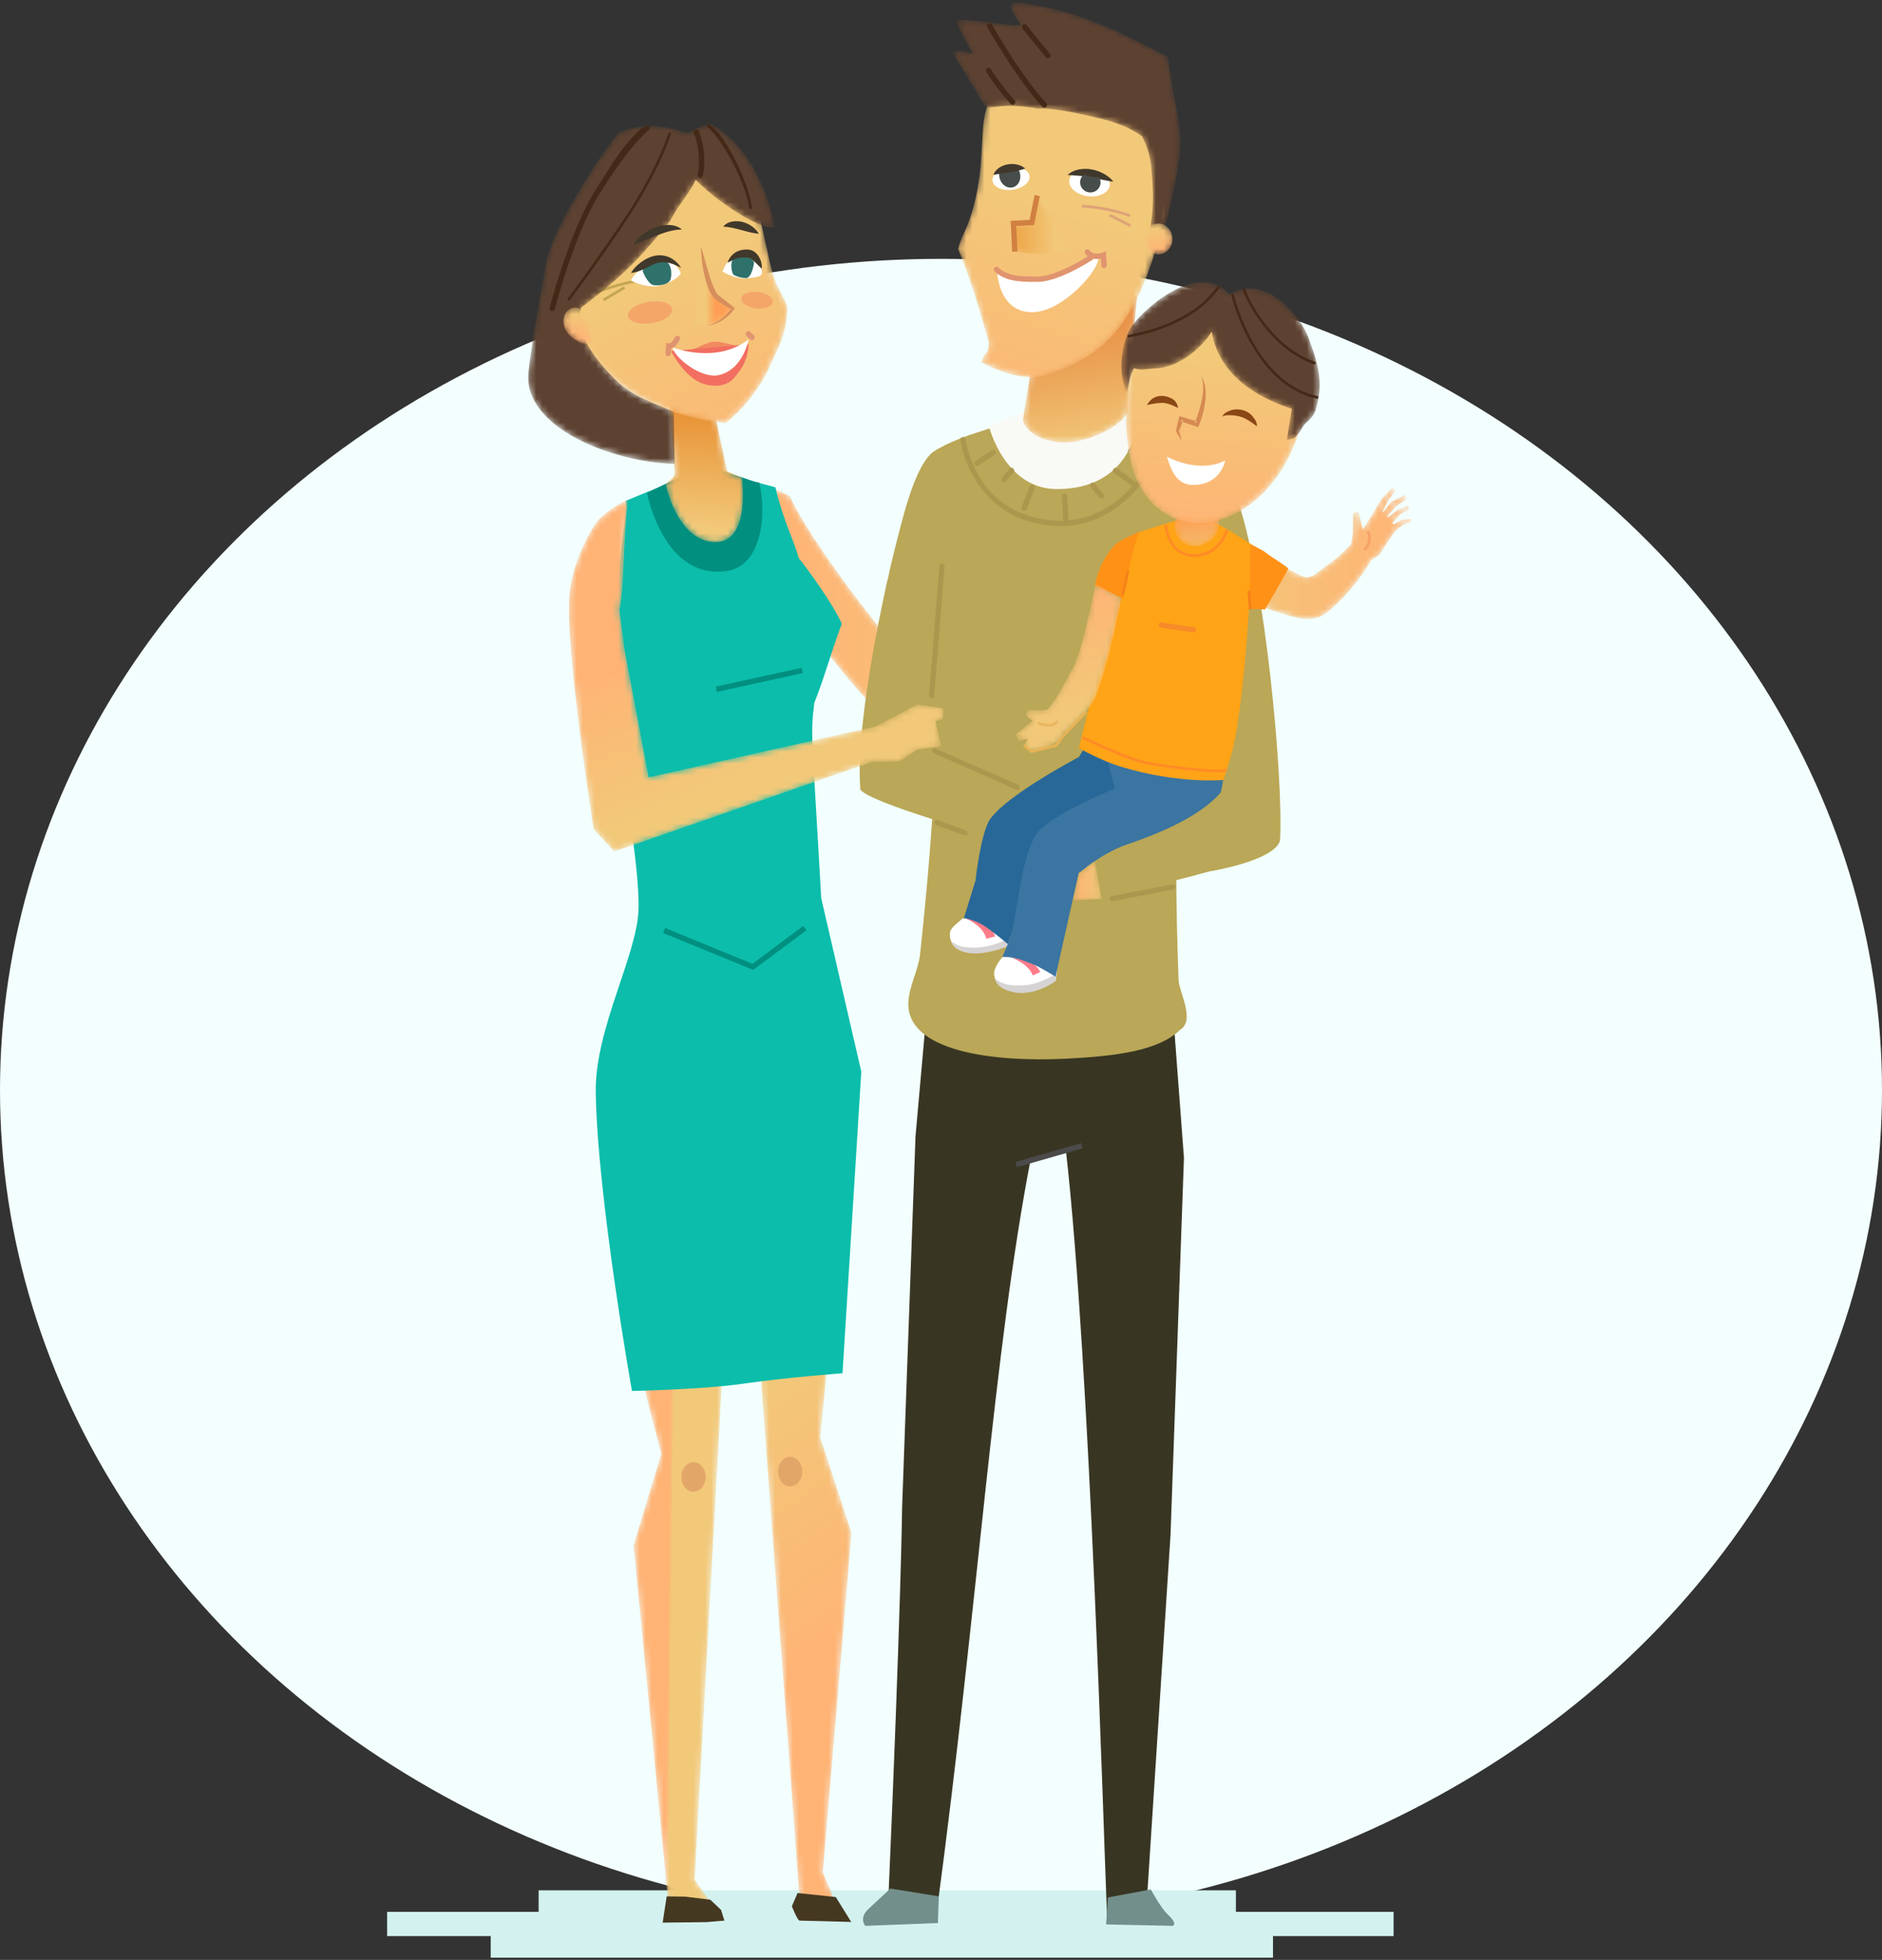 <svg xmlns="http://www.w3.org/2000/svg" xmlns:xlink="http://www.w3.org/1999/xlink" width="316" height="329" viewBox="0 0 316 329">
    <rect x="0" y="0" width="316" height="329" fill="#333333" stroke="none"/>
    <defs>
        <path id="a" d="M2.191 17.817s11.3 16.68 21.666 25.496c8.564 2.712 26.45 10.618 25.991 6.317-.386-3.613-8.916-1.425-19.057-11.822C19.694 26.43 6.779 9.122 3.347 1.592.943.387.381.242.381.242l1.81 17.575z"/>
        <linearGradient id="b" x1="0%" y1="50%" y2="50%">
            <stop offset="0%" stop-color="#FFB375"/>
            <stop offset="100%" stop-color="#F2C879"/>
        </linearGradient>
        <path id="d" d="M3.252 1.574L.19 20.864s.51 2.807 5.283 3.63c5.107.882 11.823-2.953 12.338-5.079C18.11 12.183 19.4.003 19.4.003L3.252 1.574z"/>
        <linearGradient id="e" x1="47.615%" x2="57.145%" y1="22.458%" y2="102.008%">
            <stop offset="0%" stop-color="#E89349"/>
            <stop offset="100%" stop-color="#F2C879"/>
        </linearGradient>
        <path id="g" d="M9.89.945C1.391 2.489 6.024 10.76 2.356 22.576c-.997 3.21-1.724 3.808-2.27 5.988 1.87 4.296 4.123 11.83 5.175 15.748-.15 2.26-.772 1.44-1.256 3.269 2.27 1.206 5.841 2.722 9.387 2.5 10.962-2.918 17.11-8.482 21.413-27.28C34.983 8.52 28.202.368 15.9.368c-1.877 0-3.882.19-6.01.576"/>
        <linearGradient id="h" x1="29.366%" x2="50.016%" y1="132.987%" y2="42.978%">
            <stop offset="0%" stop-color="#FFB375"/>
            <stop offset="100%" stop-color="#F2C879"/>
        </linearGradient>
        <path id="j" d="M.891 4.659C-.244 4.203-.156 8.133.855 9.437c1.673.565 9.533.289 9.533.289L4.178.02S4.271 6.014.89 4.66"/>
        <linearGradient id="k" x1="-11.874%" x2="69.065%" y1="54.524%" y2="49.741%">
            <stop offset="0%" stop-color="#ED9C3B"/>
            <stop offset="100%" stop-color="#F2C879"/>
        </linearGradient>
        <path id="m" d="M11.898 4.16c-.955.172-2.962-.104-5.011-.38-2.488-.336-5.037-.671-5.837-.205.902 2.41 1.928 3.91 2.655 5.354C2 8.823 3.017 8.121.296 8.716c2.558 4.201 5.552 9.22 5.613 9.228.716.103 1.299.013 2.088-.078 1.253-.143 3.03-.286 6.7.343 1.846-.115 5.255.467 7.655 1.014 3.178.725 6.504 1.319 9.822 3.622.902 1.808 1.391 3.266 1.59 5.65.392 4.722.303 6.233-.22 9.863l2.527-.357s2.421-9.603 2.526-13.258c.126-4.404-1.187-8.21-2.059-15.21C29.596 5.986 21.63 1.55 11.231.391a2.133 2.133 0 0 0-.243-.014c-1.77 0-.18 2.626.91 3.784"/>
        <path id="o" d="M2.413.269C1.097.351.102 1.577.19 3.006c.09 1.43 1.228 2.522 2.544 2.44 1.316-.082 2.31-1.307 2.222-2.738C4.87 1.33 3.81.265 2.552.265c-.046 0-.093.001-.14.004"/>
        <linearGradient id="p" x1="62.817%" x2="38.842%" y1="90.728%" y2="14.539%">
            <stop offset="0%" stop-color="#FFB375"/>
            <stop offset="100%" stop-color="#F2C879"/>
        </linearGradient>
        <path id="r" d="M.582 3.863c1.051.3 5.93 1.315 5.93 1.315l.288-1.74L.734.398S-.063 2.14.582 3.863"/>
        <path id="t" d="M.09 2.34l.35.92s1.475-.221 3.696-.551A22.63 22.63 0 0 1 3.685.147L.089 2.34z"/>
        <path id="v" d="M.405.816C-.25 2.844 8.132 34.312 8.132 34.312L3.47 49.635l5.953 61.392 8.283.387-3.988-5.617L19.502.333.405.816z"/>
        <linearGradient id="w" x1="48.431%" x2="51.396%" y1="49.827%" y2="50.003%">
            <stop offset="0%" stop-color="#FFB375"/>
            <stop offset="100%" stop-color="#F2C879"/>
        </linearGradient>
        <path id="y" d="M.338 3.14l8.254 110.99 6.611 1.96-2.704-6.328 4.811-56.993-5.256-16.046S15.646 2.196 14.904.195L.337 3.14z"/>
        <linearGradient id="z" x1="52.087%" x2="47.396%" y1="66.336%" y2="19.424%">
            <stop offset="0%" stop-color="#FFB375"/>
            <stop offset="100%" stop-color="#F2C879"/>
        </linearGradient>
        <path id="B" d="M7.718 43.309s9.444-1.014 16.605-11.635c2.593-3.845 2.12-5.003-2.995-14.987C17.56 9.33 15.606 2.398 15.606 2.398L.056.364 7.718 43.31z"/>
        <path id="D" d="M1.6 17.256c.07.898-.759 1.134-1.501 1.808.228 1.9 2.629 9.87 8.338 9.87 6.01 0 4.432-10.85 4.432-10.85L10.39 17.03 7.01 1.208.022.078s1.127 11.3 1.578 17.178"/>
        <linearGradient id="E" x1="50.504%" x2="48.286%" y1="21.877%" y2="91.325%">
            <stop offset="0%" stop-color="#E89033"/>
            <stop offset="100%" stop-color="#F2C879"/>
        </linearGradient>
        <path id="G" d="M.457 24.327C6.052 37.143 15.643 41.9 27.686 43.384c3.767-2.907 6.346-7.064 7.388-9.413 1.648-3.708 2.792-5.314 3.013-9.985-.698-2.274-1.848-3.135-2.653-6.393C32.651 6.341 33.27 1.117 23.9.241A36.132 36.132 0 0 0 20.54.08C5.271.08-.817 10.804.457 24.327"/>
        <linearGradient id="H" x1="86.556%" x2="48.497%" y1="131.729%" y2="43.828%">
            <stop offset="0%" stop-color="#FFB375"/>
            <stop offset="100%" stop-color="#F2C879"/>
        </linearGradient>
        <path id="J" d="M.308 9.904s5.211-.714 6.664-3.372C3.183 4.004 1.212.031 1.212.031L.309 9.904z"/>
        <linearGradient id="K" x1="55.796%" x2="31.746%" y1="49.94%" y2="49.997%">
            <stop offset="0%" stop-color="#FF9E54"/>
            <stop offset="100%" stop-color="#F2C879"/>
        </linearGradient>
        <path id="M" d="M26.1 1.697c-1.579-.528-5.635-1.997-10.818.15C10.424 7.96 4.083 18.87 3.232 23.292 2.411 27.558.615 37.815.176 42.075-.76 51.148 13.83 57.112 24.746 57.45c-.088-3.013-.15-8.74-.15-8.74-3.427-1.557-6.923-2.505-9.805-5.408-5.233-5.273-6.73-9.043-5.756-12.097 7.784-5.902 10.108-8.684 14.928-14.533 1.79-3.376 3.38-4.76 4.284-6.904 4.81 4.71 11.961 8.819 13.286 7.875-.72-4.049-3.539-13.467-10.867-17.32C27.153 1.382 27.4 2.13 26.1 1.696"/>
        <path id="O" d="M2.123.372C.741.373-.427 1.775.27 3.739c.503 1.414 2.403 2.717 3.785 2.715 1.382-.004.561-.33.56-1.832-.004-1.5-1.109-4.25-2.49-4.25h-.002"/>
        <linearGradient id="P" x1="45.079%" x2="60.186%" y1="86.396%" y2="15.938%">
            <stop offset="0%" stop-color="#FFB375"/>
            <stop offset="100%" stop-color="#F2C879"/>
        </linearGradient>
        <path id="R" d="M.618 1.795c-.16-.19.777 2.228 1.813 2.425 1.308.145 2.392-.213 2.73-.742.334-.272.54-2.736-.692-3.245C3.057.342 1.06.255.62 1.795"/>
        <path id="S" d="M1.026.154C-.088.897.388 3.021.729 3.31c.524.231 1.133.517 2.205.527.958-.348 1.316-2.968 1.183-2.724C3.684.278 2.627.15 1.449.15c-.14 0-.28.002-.423.004"/>
        <path id="T" d="M28.135 2.024l-.781 1.252-.378.706-2.012 3.237-.768-3.093-.893.42-.039 3.258-.153 1.104-.144.797s-2.203 2.33-3.755 3.331c-1.517.978-2.97 2.77-4.406 2.028-2.972-1.536-7.104-3.41-7.104-3.41l-3.289.086-1.438-1.354S-.97 12.299.45 15.292c.67 1.414-.138 1.664 2.582 3.016 2.338 1.162 9.028 3.286 10.661 3.669 3.424.801 4.787-.484 5.482-1.045 4.442-3.586 7.187-8.58 7.187-8.58l1.387-.881s2.521-4.097 2.942-4.229l-.02-.027 1.029-.78 1.42-.483-.063-.508-1.52.118-1.476.789-.121-.238 1.262-1.449 1.52-.747-.183-.7-1.828.769-1.495 1.154-.021-.021-.137-.135 1.47-1.66 1.868-1.296-.35-.659-2.341 1.24L28.364 4.3l-.094-.092.887-1.786L30.433.706l-.477-.552-1.821 1.87z"/>
        <linearGradient id="U" x1="99.706%" x2=".173%" y1="50.372%" y2="49.176%">
            <stop offset="0%" stop-color="#FFB375"/>
            <stop offset="100%" stop-color="#F2C879"/>
        </linearGradient>
        <path id="W" d="M.065 3.322A3.727 3.727 0 0 0 3.138 7.6a3.719 3.719 0 0 0 4.265-3.084A3.728 3.728 0 0 0 4.33.24 3.721 3.721 0 0 0 .065 3.322"/>
        <path id="Y" d="M.245 3.473A3.726 3.726 0 0 0 3.319 7.75a3.718 3.718 0 0 0 4.265-3.083A3.728 3.728 0 0 0 4.51.39 3.722 3.722 0 0 0 .245 3.473"/>
        <path id="aa" d="M1.35 6.763C.995 8.098.473 9.663.21 10.819c-.275 1.24.387 3.052 1.907 3.696 2.558 1.084 4.99-1.13 5.298-2.283.229-1.782.201-1.784 1.77-11.453L2.889.276S2.097 3.95 1.35 6.763"/>
        <linearGradient id="ab" x1="50.304%" x2="55.814%" y1="44.492%" y2="113.007%">
            <stop offset="0%" stop-color="#FF9349"/>
            <stop offset="100%" stop-color="#F2C879"/>
        </linearGradient>
        <path id="ad" d="M1.78 8.946C-.103 14.208.054 22.037 1.077 27.098c1.053 5.222 4.465 9.437 9.177 10.421 5.491 1.147 12.772-2.062 17.208-10.413 4.436-8.352 3.955-17.669-4.372-22.116C18.74 2.666 15.84.018 12.64.018c-2.927 0-6.102 2.217-10.86 8.928"/>
        <linearGradient id="ae" x1="46.551%" x2="51.104%" y1="105.043%" y2="27.516%">
            <stop offset="0%" stop-color="#FFB375"/>
            <stop offset="100%" stop-color="#F2C879"/>
        </linearGradient>
        <path id="ag" d="M1.593 8.344c-2.576 6.124-.283 10.398-.283 10.398s.59-3.609 1.255-4.19c.976.433 1.635.139 3.577.04 4.44-.228 8.222-4.157 9.39-6.175 1.217 7.335 7.68 11.089 13.461 12.96l-.855 5.216 1.26-.278s.775-.665 1.516-2.036c.32-.595 1.898-1.452 2.166-3.042 1.577-5.074-.5-9.381-1.155-11.444-1.236-3.728-7.078-11.3-13.433-7.678C17.218.678 15.685.105 14.068.105c-5.288 0-11.48 6.131-12.475 8.24"/>
        <path id="ai" d="M.124 2.288L3.41 3.523s.141-.875.24-.97L.31.012.123 2.288zm3.526.265l.05.037c-.01-.031-.021-.046-.033-.046-.006 0-.011.003-.017.009z"/>
        <path id="ak" d="M.32.883C.254 1.396.195 2.042.195 2.042l3.846-.148.355-1.619S1.158.654.32.883"/>
        <path id="am" d="M4.666 4.231C3.001 6.737.712 11.45.292 16.105c-.805 8.923 4.044 39.403 4.044 39.403l3.466 3.766L51.134 44.21l4.55-.073 2.96-1.956 4.045-.58-.939-4.2 1.3-.435v-1.738l-4.333-.652-7.005 3.694-38.132 8.547-4.044-21.44-.867-6.663c.867-3.766.578-11.01 1.445-18.542-1.717.837-4.348 2.407-5.448 4.06"/>
        <linearGradient id="an" x1="36.09%" x2="53.649%" y1="36.085%" y2="74.192%">
            <stop offset="0%" stop-color="#FFB375"/>
            <stop offset="100%" stop-color="#F2C879"/>
        </linearGradient>
        <path id="ap" d="M10.197 13.686C8.636 16.48 7.14 19.65 5.54 21.387c-.174.19-1.026.164-1.833.138-.725-.023-1.414-.046-1.548.086-.844.835.892 1.676.892 1.676L.227 25.561.6 26.68l1.635-.298-.668 1.043.891 1.119s3.3-.797 4.533-1.566c.724-.451.988-1.438 1.448-1.788 1.886-1.437 5.117-4.875 5.37-6.433 2.266-5.887 4.116-16.008 4.116-16.008L13.59.358s-1.723 8.856-3.394 13.328"/>
        <linearGradient id="aq" x1="40.215%" x2="55.872%" y1="6.981%" y2="74.454%">
            <stop offset="0%" stop-color="#FFB375"/>
            <stop offset="100%" stop-color="#F2C879"/>
        </linearGradient>
        <path id="as" d="M1.25 2.441L.222 7.005l4.82-.218L3.906.377z"/>
        <linearGradient id="at" x1=".007%" x2="100.004%" y1="49.998%" y2="49.998%">
            <stop offset="0%" stop-color="#FFB375"/>
            <stop offset="100%" stop-color="#F2C879"/>
        </linearGradient>
    </defs>
    <g fill="none" fill-rule="evenodd">
        <ellipse cx="158" cy="183" fill="#F2FFFE" fill-rule="nonzero" rx="158" ry="139.547"/>
        <path fill="#D3F2EF" d="M65 325.007h168.994v-4.068H65zM90.44 320.939h117.075v-3.616H90.44zM82.393 328.623h131.353v-3.616H82.393z"/>
        <path fill="#383623" d="M157.325 320.638c-6.147-.444-2.887 1-8.225-.377 2.216-51.157 2.366-67.13 2.366-67.13l2.254-62.383 2.478-27.801s1.133 2.889 14.402 5.24c10.478 1.86 26.39 2.218 26.39 2.218l1.802 23.96-2.253 63.287-4.057 62.684s-.526 1.206-6.61 1.206c-.548-12.797-2.812-92.48-6.912-128.534l-5.86 1.356c-6.31 32.548-8.863 74.74-15.775 126.274"/>
        <g transform="translate(129.25 81.673)">
            <mask id="c" fill="#fff">
                <use xlink:href="#a"/>
            </mask>
            <path fill="url(#b)" d="M2.191 17.817s11.3 16.68 21.666 25.496c8.564 2.712 26.45 10.618 25.991 6.317-.386-3.613-8.916-1.425-19.057-11.822C19.694 26.43 6.779 9.122 3.347 1.592.943.387.381.242.381.242l1.81 17.575z" mask="url(#c)"/>
        </g>
        <path fill="#BAA757" d="M207.995 84.57c-1.775-5.282-1.014-6.76-7.625-9.774l-20.283-7.459-16.724 5.498s-4.116 1.304-6.716 3.042c-3.12 2.506-5.09 11.075-6.572 16.95-1.84 7.291-2.705 14.263-2.311 14.123 4.244-1.506 9.474-4.073 10.183-3.693-.65 17.818-.622 30.834-3.476 57.053-.266 2.437-1.849 5.28-1.953 7.986-.315 8.108 14 10.063 26.59 9.42 8.396-.43 15.44-1.342 19.008-4.824 2.657-1.55-.151-6.392-.225-8.364-1.008-26.857.112-42.154 1.013-53.003 0 0 1.95 1.836 1.95 3.042.15 4.219 2.537 31.66 2.537 31.66s10.725-1.793 11.537-5.161c.577-10.865-2.6-43.604-6.933-56.497"/>
        <path fill="#FFF" d="M159.608 156.168c.505-.797 1.336-1.376 1.985-1.956.94-.145 1.566.02 2.24.218 1.733.507 3.773 1.013 5.795 3.114l-.957.978s-5.644 2.509-8.16.616c-.867-.652-1.227-1.975-.903-2.97M166.938 163.067c.217-.815.92-2.065 1.733-2.662 1.408.109 3.63.054 5.47.706l3.305 1.612-.144 1.81s-4.14 2.973-8.63 1.087c-1.553-.652-1.839-1.512-1.734-2.553"/>
        <path fill="#D6D3D4" d="M172.463 165.348c-1.116.107-2.78.167-3.846-.217-.29-.104-1.03-.38-1.625-.924.14.355.343 1.196 1.499 1.775 4.283 2.148 8.738-1.286 8.738-1.286l.217-1.303s-2.74 1.742-4.983 1.955"/>
        <path fill="#FF7B8A" d="M169.646 160.658s3.07 1.087 3.756 3.079c.379-.136 1.263-.58 1.263-.58s-.65-1.34-2.022-1.847c-.493-.182-2.997-.652-2.997-.652"/>
        <path fill="#D6D3D4" d="M164.748 159.007c-1.11.152-2.823.085-3.889-.298-.29-.105-.871-.533-1.143-.658.14.355.56.917.903 1.159 3.07 2.173 9.027-.543 9.027-.543l.072-1.123s-.083-.173-.253-.272c-1.174 1.004-3.122 1.516-4.717 1.735"/>
        <path fill="#FF7B8A" d="M162.117 154.158s2.961 1.176 3.485 3.422c.397-.109 1.498-.38 1.498-.38s-.487-1.684-2.22-2.608c-.465-.247-2.763-.434-2.763-.434"/>
        <path fill="#738F8C" d="M157.631 318.333l-.153 4.486-12.19.468s-1.164-1.289.582-2.89c1.182-1.084 3.643-3.376 3.643-3.376l8.118 1.312zM186.022 318.528l-.3 4.52 11.194.239s.918-.295-.828-1.896c-1.182-1.085-2.854-4.22-2.854-4.22l-7.212 1.357z"/>
        <path fill="#AD974E" d="M178.026 88.32c-.83 0-1.691-.062-2.586-.193-12.515-1.837-14.19-14.13-14.204-14.254a.45.45 0 1 1 .893-.112c.061.478 1.616 11.736 13.441 13.472 13.481 1.979 19.139-12.821 19.194-12.971a.452.452 0 0 1 .846.316c-.055.146-5.255 13.742-17.584 13.742"/>
        <path fill="#F9F9F5" d="M166.044 71.542l12.856-5.214 11.988 5.07s-1.026 10.706-13.43 10.706c-8.79 0-11.414-10.562-11.414-10.562"/>
        <g transform="translate(171.552 49.654)">
            <mask id="f" fill="#fff">
                <use xlink:href="#d"/>
            </mask>
            <path fill="url(#e)" d="M3.252 1.574L.19 20.864s.51 2.807 5.283 3.63c5.107.882 11.823-2.953 12.338-5.079C18.11 12.183 19.4.003 19.4.003L3.252 1.574z" mask="url(#f)"/>
        </g>
        <g transform="translate(160.777 13.232)">
            <mask id="i" fill="#fff">
                <use xlink:href="#g"/>
            </mask>
            <path fill="url(#h)" d="M9.89.945C1.391 2.489 6.024 10.76 2.356 22.576c-.997 3.21-1.724 3.808-2.27 5.988 1.87 4.296 4.123 11.83 5.175 15.748-.15 2.26-.772 1.44-1.256 3.269 2.27 1.206 5.841 2.722 9.387 2.5 10.962-2.918 17.11-8.482 21.413-27.28C34.983 8.52 28.202.368 15.9.368c-1.877 0-3.882.19-6.01.576" mask="url(#i)"/>
        </g>
        <path fill="#FFF" d="M186.322 31.124c-.153 1.234-1.796 2.044-3.67 1.81-1.874-.234-3.27-1.424-3.116-2.657.153-1.233 1.796-2.044 3.67-1.81 1.874.234 3.27 1.424 3.116 2.657M172.86 29.546c.137 1.05-1.14 2.085-2.853 2.31-1.712.226-3.212-.443-3.349-1.494-.138-1.05 1.139-2.085 2.851-2.31 1.712-.226 3.212.443 3.35 1.494"/>
        <path fill="#40382B" d="M186.924 30.491c-.712-.093-1.356-.222-1.992-.348-.632-.127-1.247-.252-1.859-.361a26.244 26.244 0 0 0-1.841-.268c-.626-.07-1.26-.102-1.981-.14.531-.497 1.22-.784 1.923-.925a5.793 5.793 0 0 1 2.137-.002c.7.126 1.372.366 1.989.7.611.34 1.187.762 1.624 1.344"/>
        <path fill="#474D4A" d="M182.015 29.292c-.35.275-.597.685-.651 1.164a1.72 1.72 0 0 0 3.415.393 1.724 1.724 0 0 0-.226-1.068c-.782-.018-1.759-.14-2.538-.489M167.819 28.847a2.255 2.255 0 0 0-.024.824c.17 1.112 1.092 1.924 2.057 1.813.968-.11 1.611-1.103 1.44-2.215a2.34 2.34 0 0 0-.36-.94c-1.008.32-2.046.542-3.113.518"/>
        <g transform="translate(169.956 32.844)">
            <mask id="l" fill="#fff">
                <use xlink:href="#j"/>
            </mask>
            <path fill="url(#k)" d="M.891 4.659C-.244 4.203-.156 8.133.855 9.437c1.673.565 9.533.289 9.533.289L4.178.02S4.271 6.014.89 4.66" mask="url(#l)"/>
        </g>
        <path fill="#FFF" d="M184.388 43.004s-8.971 6.038-16.918 2.953c0 0 .29 6.36 5.706 6.456 5.311.094 11.872-7.537 11.212-9.409"/>
        <path fill="#DEA376" d="M189.633 36.41c-.035-.015-3.594-1.367-8-1.581l.022-.452c4.481.218 8.103 1.596 8.14 1.61l-.162.422z"/>
        <g transform="translate(159.58 .024)">
            <mask id="n" fill="#fff">
                <use xlink:href="#m"/>
            </mask>
            <path fill="#5E4231" d="M11.898 4.16c-.955.172-2.962-.104-5.011-.38-2.488-.336-5.037-.671-5.837-.205.902 2.41 1.928 3.91 2.655 5.354C2 8.823 3.017 8.121.296 8.716c2.558 4.201 5.552 9.22 5.613 9.228.716.103 1.299.013 2.088-.078 1.253-.143 3.03-.286 6.7.343 1.846-.115 5.255.467 7.655 1.014 3.178.725 6.504 1.319 9.822 3.622.902 1.808 1.391 3.266 1.59 5.65.392 4.722.303 6.233-.22 9.863l2.527-.357s2.421-9.603 2.526-13.258c.126-4.404-1.187-8.21-2.059-15.21C29.596 5.986 21.63 1.55 11.231.391a2.133 2.133 0 0 0-.243-.014c-1.77 0-.18 2.626.91 3.784" mask="url(#n)"/>
        </g>
        <path fill="#DEA376" d="M189.717 38.092l-3.499-1.781.205-.403 3.498 1.78z"/>
        <g transform="translate(191.905 37.246)">
            <mask id="q" fill="#fff">
                <use xlink:href="#o"/>
            </mask>
            <path fill="url(#p)" d="M2.413.269C1.097.351.102 1.577.19 3.006c.09 1.43 1.228 2.522 2.544 2.44 1.316-.082 2.31-1.307 2.222-2.738C4.87 1.33 3.81.265 2.552.265c-.046 0-.093.001-.14.004" mask="url(#q)"/>
        </g>
        <path fill="#452918" d="M170.029 17.585a.448.448 0 0 1-.333-.147c-2.45-2.687-4.014-5.247-4.08-5.355a.451.451 0 1 1 .77-.47c.016.026 1.587 2.596 3.976 5.215a.453.453 0 0 1-.333.757M175.355 18.064a.45.45 0 0 1-.33-.143c-4.312-4.613-9.222-13.29-9.27-13.377a.453.453 0 0 1 .17-.616.449.449 0 0 1 .614.17c.048.087 4.906 8.671 9.144 13.205a.453.453 0 0 1-.328.76M175.956 9.776a.45.45 0 0 1-.347-.162c-3.354-4.037-3.907-4.821-3.93-4.853a.451.451 0 0 1 .74-.518c.027.04.602.843 3.883 4.792a.453.453 0 0 1-.346.741"/>
        <path fill="#40382B" d="M172.13 28.293c-.506.186-.954.297-1.394.394-.437.093-.857.17-1.272.239l-1.25.199c-.431.064-.868.14-1.408.204.194-.512.573-.902 1.004-1.191.435-.286.93-.468 1.433-.55a4.05 4.05 0 0 1 1.507.036c.49.113.974.302 1.38.669"/>
        <g transform="translate(180.332 22.037)">
            <mask id="s" fill="#fff">
                <use xlink:href="#r"/>
            </mask>
            <path d="M.582 3.863c1.051.3 5.93 1.315 5.93 1.315l.288-1.74L.734.398S-.063 2.14.582 3.863" mask="url(#s)"/>
        </g>
        <g transform="translate(167.162 22.437)">
            <mask id="u" fill="#fff">
                <use xlink:href="#t"/>
            </mask>
            <path d="M.09 2.34l.35.92s1.475-.221 3.696-.551A22.63 22.63 0 0 1 3.685.147L.089 2.34z" mask="url(#u)"/>
        </g>
        <path fill="#E0946F" d="M173.686 47.317c-2.481 0-4.978-.111-6.681-1.771a.45.45 0 1 1 .629-.648c1.571 1.532 4.031 1.522 6.628 1.514 3.198-.011 8.53-3.463 8.584-3.498a.45.45 0 0 1 .624.132c.135.21.076.49-.133.626-.227.148-5.611 3.632-9.072 3.644l-.579.001"/>
        <path fill="#E0946F" d="M185.377 45.003a.452.452 0 0 1-.45-.424l-.072-1.168c-.699.14-1.868.181-2.628-.822a.453.453 0 0 1 .085-.633.45.45 0 0 1 .632.086c.708.934 2.142.37 2.158.364l.578-.234.148 2.35a.452.452 0 0 1-.423.48l-.028.001M111.934 88.699l-.823-1.075c1.156-.891 3.758-.384 4.268-.274l-.285 1.325c-.986-.212-2.672-.351-3.16.024M116.87 93.904a.679.679 0 0 1-.214-1.322c.17-.1.335-.903.281-1.692a.679.679 0 0 1 .628-.724.667.667 0 0 1 .721.628c.03.436.119 2.633-1.203 3.075a.663.663 0 0 1-.214.035"/>
        <path fill="#BEAB87" d="M199.053 110.977a.452.452 0 0 1-.487-.538l1.607-8.112a.45.45 0 0 1 .53-.356.452.452 0 0 1 .354.532l-1.606 8.112a.452.452 0 0 1-.398.362"/>
        <g transform="translate(102.912 209.751)">
            <mask id="x" fill="#fff">
                <use xlink:href="#v"/>
            </mask>
            <path fill="url(#w)" d="M.405.816C-.25 2.844 8.132 34.312 8.132 34.312L3.47 49.635l5.953 61.392 8.283.387-3.988-5.617L19.502.333.405.816z" mask="url(#x)"/>
        </g>
        <g transform="translate(125.659 204.548)">
            <mask id="A" fill="#fff">
                <use xlink:href="#y"/>
            </mask>
            <path fill="url(#z)" d="M.338 3.14l8.254 110.99 6.611 1.96-2.704-6.328 4.811-56.993-5.256-16.046S15.646 2.196 14.904.195L.337 3.14z" mask="url(#A)"/>
        </g>
        <path fill="#0CBDAB" d="M137.89 150.779c-1.595-28.345-1.836-27.16-1.16-32.812 1.502-3.616 3.038-9.182 4.615-13.25-1.347-3.108-5.72-9.202-7.222-11.01-.901-3.278-2.426-5.725-3.929-11.904-5.86-1.469-10.254-3.277-10.254-3.277s-7.27 2.285-14.836 5.537c-.3 6.63-2.103 17.178-3.906 28.329 1.051 3.541 2.213 11.264 2.213 11.264s4.097 20.982 3.796 29.12c-.282 7.652-7.331 19.998-7.176 30.548.262 17.666 6.085 50.176 6.085 50.176s11.909-.26 18.219-1.163c8.224-1.179 17.128-1.809 17.128-1.809l3.155-50.63-6.727-29.12z"/>
        <g transform="translate(113.687 32.844)">
            <mask id="C" fill="#fff">
                <use xlink:href="#B"/>
            </mask>
            <path d="M7.718 43.309s9.444-1.014 16.605-11.635c2.593-3.845 2.12-5.003-2.995-14.987C17.56 9.33 15.606 2.398 15.606 2.398L.056.364 7.718 43.31z" mask="url(#C)"/>
        </g>
        <path fill="#018F80" d="M108.635 82.707s2.775 14.894 13.596 13.11c5.485-.904 6.612-9.154 5.26-14.805-1.504-.068-4.803-2.146-9.24-1.921-2.883.146-6.01 1.959-9.616 3.616"/>
        <g transform="translate(111.691 62.061)">
            <mask id="F" fill="#fff">
                <use xlink:href="#D"/>
            </mask>
            <path fill="url(#E)" d="M1.6 17.256c.07.898-.759 1.134-1.501 1.808.228 1.9 2.629 9.87 8.338 9.87 6.01 0 4.432-10.85 4.432-10.85L10.39 17.03 7.01 1.208.022.078s1.127 11.3 1.578 17.178" mask="url(#F)"/>
        </g>
        <g transform="translate(94.132 27.64)">
            <mask id="I" fill="#fff">
                <use xlink:href="#G"/>
            </mask>
            <path fill="url(#H)" d="M.457 24.327C6.052 37.143 15.643 41.9 27.686 43.384c3.767-2.907 6.346-7.064 7.388-9.413 1.648-3.708 2.792-5.314 3.013-9.985-.698-2.274-1.848-3.135-2.653-6.393C32.651 6.341 33.27 1.117 23.9.241A36.132 36.132 0 0 0 20.54.08C5.271.08-.817 10.804.457 24.327" mask="url(#I)"/>
        </g>
        <g transform="translate(116.081 45.251)">
            <mask id="L" fill="#fff">
                <use xlink:href="#J"/>
            </mask>
            <path fill="url(#K)" d="M.308 9.904s5.211-.714 6.664-3.372C3.183 4.004 1.212.031 1.212.031L.309 9.904z" mask="url(#L)"/>
        </g>
        <path fill="#C4A652" d="M100.125 49.378l-.189-.411c.037-.017 3.734-1.701 8.406-2.23l.05.45c-4.6.52-8.231 2.174-8.267 2.19"/>
        <g transform="translate(88.545 20.436)">
            <mask id="N" fill="#fff">
                <use xlink:href="#M"/>
            </mask>
            <path fill="#5E4231" d="M26.1 1.697c-1.579-.528-5.635-1.997-10.818.15C10.424 7.96 4.083 18.87 3.232 23.292 2.411 27.558.615 37.815.176 42.075-.76 51.148 13.83 57.112 24.746 57.45c-.088-3.013-.15-8.74-.15-8.74-3.427-1.557-6.923-2.505-9.805-5.408-5.233-5.273-6.73-9.043-5.756-12.097 7.784-5.902 10.108-8.684 14.928-14.533 1.79-3.376 3.38-4.76 4.284-6.904 4.81 4.71 11.961 8.819 13.286 7.875-.72-4.049-3.539-13.467-10.867-17.32C27.153 1.382 27.4 2.13 26.1 1.696" mask="url(#N)"/>
        </g>
        <path fill="#C4A652" d="M101.445 50.55l-.23-.389 3.54-2.098.23.39z"/>
        <g transform="translate(94.531 51.255)">
            <mask id="Q" fill="#fff">
                <use xlink:href="#O"/>
            </mask>
            <path fill="url(#P)" d="M2.123.372C.741.373-.427 1.775.27 3.739c.503 1.414 2.403 2.717 3.785 2.715 1.382-.004.561-.33.56-1.832-.004-1.5-1.109-4.25-2.49-4.25h-.002" mask="url(#Q)"/>
        </g>
        <g>
            <path fill="#E0946F" d="M112.19 59.778h-.036a.452.452 0 0 1-.414-.487l.135-1.738.498.102c-.016-.004.449.002.953-1.046a.45.45 0 1 1 .812.393c-.488 1.014-1.04 1.375-1.433 1.496l-.066.863a.452.452 0 0 1-.45.417"/>
            <path fill="#FFF" d="M114.317 45.92c-.644.944-2.282 1.739-3.697 2.07-1.628.379-4.12-.495-4.686-.918.506-1.03 1.421-1.812 2.854-2.656 1.434-.845 4.343-1.469 5.529 1.505"/>
        </g>
        <g transform="translate(107.302 43.65)">
            <use fill="#2F726B" xlink:href="#R"/>
        </g>
        <path fill="#FFF" d="M121.327 45.576c.912.615 2.904 1.358 4.224 1.144 1.522-.246 2.064-.186 2.376-.771.13-1.382-.897-3.291-2.434-3.534-1.538-.242-3.443 1.013-4.166 3.16"/>
        <g transform="translate(122.466 42.85)">
            <use fill="#2F726B" xlink:href="#S"/>
        </g>
        <g>
            <path fill="#452918" d="M92.727 52.233a.453.453 0 0 1-.437-.564c.033-.13 3.388-13.126 7.891-20.064 2.01-3.097 4.357-7.323 7.51-10.04.188-.163 1.16-.595 1.323-.405.163.189.141.474-.049.637-3.053 2.633-6.047 7.247-8.028 10.301-4.423 6.813-7.74 19.666-7.774 19.795a.452.452 0 0 1-.436.34M95.505 50.47a.226.226 0 0 1-.18-.362c.058-.078 5.921-7.895 10.38-14.765 2.299-3.543 5.203-8.92 6.508-12.945a.226.226 0 0 1 .284-.145.226.226 0 0 1 .145.285c-1.507 4.645-4.832 10.39-6.56 13.051-4.467 6.883-10.338 14.713-10.397 14.791a.226.226 0 0 1-.18.09M126.025 35.129a.226.226 0 0 1-.224-.2c-.457-4.015-4.764-12.118-7.277-13.8-.104-.069.22-.076.289-.18.069-.104.222-.141.324-.072 2.855 1.908 6.674 10.153 7.112 14a.226.226 0 0 1-.224.252"/>
            <path fill="#D18041" d="M169.946 42.27l-.247-5.198 3.179-.155.833-4.175.883.178-.97 4.866-2.982.146.205 4.296z"/>
            <path fill="#452918" d="M117.574 29.817a.452.452 0 0 1-.442-.541c.752-3.77-.631-6.927-.645-6.959a.45.45 0 1 1 .822-.37c.063.14 1.515 3.456.707 7.507a.452.452 0 0 1-.442.363"/>
            <path fill="#F28A61" d="M116.493 58.594s1.155 2.143 7.122-.587c-1.387-.278-2.535-.678-3.701-.644-1.06.031-3.42 1.231-3.42 1.231"/>
            <path fill="#40382B" d="M106.565 41.06c-.02.017-.034.034-.064.048-.01.002-.014.007-.03.003-.023-.005-.037-.02-.039-.044-.001-.031.006-.046.01-.06.019-.057.042-.102.066-.149.05-.09.106-.172.162-.254.114-.164.244-.31.372-.459.264-.29.553-.548.858-.787a8.03 8.03 0 0 1 2.021-1.142c.73-.28 1.52-.456 2.328-.446.799.012 1.649.227 2.243.767-.79-.001-1.46.12-2.127.294-.664.174-1.31.404-1.961.652-.65.249-1.304.519-1.97.793l-1.013.41-.516.208a3.983 3.983 0 0 0-.374.17c-.01.004-.014.01-.018.002-.011-.023-.031-.02-.017-.014.016.008.045.008.069.008M121.454 38.059c.348-.506.947-.757 1.52-.868a4.037 4.037 0 0 1 1.736.083 4.74 4.74 0 0 1 1.532.716c.455.329.861.726 1.156 1.246-.595-.042-1.108-.162-1.606-.28-.494-.12-.963-.248-1.424-.37a24.5 24.5 0 0 0-1.382-.333c-.473-.091-.946-.185-1.532-.194M105.943 45.825c.453-.752 1.04-1.309 1.683-1.793a6.854 6.854 0 0 1 1.041-.642c.119-.057.171-.085.293-.137a5.12 5.12 0 0 1 .965-.308 4.02 4.02 0 0 1 2.626.332 4.476 4.476 0 0 1 1.814 1.703c-.715-.391-1.416-.718-2.118-.86a4.02 4.02 0 0 0-2.02.078c-.16.05-.32.104-.477.17l-.228.103c-.06.026-.181.09-.24.12-.322.174-.664.357-1.018.518-.709.324-1.453.609-2.321.716"/>
            <path fill="#D68F5C" d="M117.705 41.373l.846 2.966c.278.982.562 1.96.901 2.902.165.472.347.936.564 1.365.223.433.44.824.784 1.066.786.627 1.601 1.25 2.389 1.903l.195.163-.12.174a6.189 6.189 0 0 1-.942 1.063 7.31 7.31 0 0 1-1.117.84 6.197 6.197 0 0 1-2.6.873c.89-.2 1.723-.583 2.44-1.114a7.017 7.017 0 0 0 1.797-1.92l.076.337a21.373 21.373 0 0 1-2.646-1.625 2.458 2.458 0 0 1-.344-.293 2.942 2.942 0 0 1-.287-.345 4.907 4.907 0 0 1-.428-.72 11.92 11.92 0 0 1-.581-1.49 21.332 21.332 0 0 1-.678-3.05c-.145-1.026-.248-2.057-.25-3.095"/>
            <path fill="#453821" d="M133.913 317.774l-.953 2.224s.953 2.417 1.291 2.41c.338-.006 8.677.226 8.677.226l-2.592-4.182-6.423-.678zM119.264 318.905l-4.244-.527-3.08-.039-.676 4.408 7.392-.087 2.975-.252-.564-1.808z"/>
            <path fill="#F26E61" d="M112.67 58.933s2.235 4.457 5.421 5.494c1.728.56 3.923.487 5.158-.982.983-1.17 2.252-2.629 2.465-5.65l-13.044 1.138z"/>
            <path fill="#FFF" d="M112.951 58.33s7.302 2.872 12.738-1.363c0 0-.818 4.911-4.84 5.966-3.153.826-7.777-3.107-7.898-4.603"/>
            <path fill="#E0946F" d="M126.281 57.1a.45.45 0 0 1-.309-.124l-.618-.584a.453.453 0 0 1-.02-.64.45.45 0 0 1 .638-.018l.618.584a.453.453 0 0 1-.309.781"/>
            <path fill="#F4A669" d="M112.871 51.876c.155.985-1.38 2.046-3.43 2.37-2.049.324-3.836-.211-3.991-1.197-.155-.986 1.38-2.047 3.43-2.37 2.05-.325 3.836.211 3.991 1.197M129.76 50.722c-.093.761-1.355 1.232-2.818 1.052-1.465-.18-2.576-.942-2.483-1.702.093-.761 1.354-1.233 2.818-1.052 1.465.179 2.575.942 2.483 1.702"/>
            <path fill="#018F80" d="M120.375 116.149l-.193-.884 14.424-3.164.192.883z"/>
            <path fill="#AD974E" d="M164.087 78.187a.452.452 0 0 1-.25-.828l2.704-1.808a.452.452 0 0 1 .5.752l-2.705 1.808a.45.45 0 0 1-.25.076M171.974 85.759a.453.453 0 0 1-.42-.616l1.352-3.503a.45.45 0 1 1 .84.326l-1.352 3.504a.451.451 0 0 1-.42.289M178.96 87.68a.45.45 0 0 1-.45-.426l-.225-3.956a.452.452 0 0 1 .425-.477.466.466 0 0 1 .475.426l.225 3.955a.453.453 0 0 1-.424.478h-.026M184.933 83.725a.45.45 0 0 1-.35-.168l-1.466-1.808a.454.454 0 0 1 .066-.636.45.45 0 0 1 .634.066l1.466 1.809a.453.453 0 0 1-.35.737M190.792 82.03a.45.45 0 0 1-.269-.09l-3.493-2.6a.452.452 0 0 1 .537-.725l3.493 2.599a.453.453 0 0 1-.268.815"/>
            <path fill="#BEAB87" d="M192.031 77.057a.447.447 0 0 1-.167-.032l-2.253-.905a.453.453 0 0 1 .334-.839l2.254.904a.453.453 0 0 1-.168.872"/>
            <path fill="#AD974E" d="M168.593 80.9a.452.452 0 0 1-.344-.744l1.24-1.47a.449.449 0 0 1 .635-.053c.19.16.214.446.053.637l-1.24 1.47a.449.449 0 0 1-.344.16"/>
            <path fill="#E3A669" d="M118.475 247.933c0 1.372-.907 2.485-2.028 2.485-1.12 0-2.028-1.113-2.028-2.485 0-1.374.908-2.487 2.028-2.487s2.028 1.113 2.028 2.487M134.702 247.028c0 1.373-.908 2.486-2.028 2.486s-2.03-1.113-2.03-2.486c0-1.373.91-2.486 2.03-2.486 1.12 0 2.028 1.113 2.028 2.486"/>
            <path fill="#40382B" d="M127.9 45.117c-.505-.476-.916-.936-1.335-1.3a3.232 3.232 0 0 0-.6-.433 1.398 1.398 0 0 0-.268-.106c-.042-.014-.083-.018-.124-.026l-.064-.01-.114-.006c-.556-.036-1.059-.02-1.578.124-.523.142-1.06.43-1.655.754a3.15 3.15 0 0 1 1.209-1.656c.606-.429 1.389-.584 2.082-.566l.121.004.17.014a2.012 2.012 0 0 1 .92.359 2.7 2.7 0 0 1 .773.848c.358.624.529 1.3.462 2"/>
            <path fill="#4C4A4A" d="M170.745 195.93l-.247-.87 11.043-3.165.247.87z"/>
            <path fill="#018F80" d="M126.463 162.82l-15.11-6.198.342-.837 14.638 6.006 8.55-6.365.538.726z"/>
            <path fill="#BEAB87" d="M203.083 142.17a.458.458 0 0 1-.106-.013L176.66 137.6c-.241-.058-1.01-1.014-.722-1.738.093-.232.625.81.867.87l26.384 4.546a.452.452 0 0 1-.106.892M202.624 130.399l-.02-.001-17.804-1.582a.226.226 0 0 1 .04-.45l17.804 1.582a.226.226 0 0 1-.02.45"/>
        </g>
        <g transform="translate(203.877 81.673)">
            <mask id="V" fill="#fff">
                <use xlink:href="#T"/>
            </mask>
            <path fill="url(#U)" d="M28.135 2.024l-.781 1.252-.378.706-2.012 3.237-.768-3.093-.893.42-.039 3.258-.153 1.104-.144.797s-2.203 2.33-3.755 3.331c-1.517.978-2.97 2.77-4.406 2.028-2.972-1.536-7.104-3.41-7.104-3.41l-3.289.086-1.438-1.354S-.97 12.299.45 15.292c.67 1.414-.138 1.664 2.582 3.016 2.338 1.162 9.028 3.286 10.661 3.669 3.424.801 4.787-.484 5.482-1.045 4.442-3.586 7.187-8.58 7.187-8.58l1.387-.881s2.521-4.097 2.942-4.229l-.02-.027 1.029-.78 1.42-.483-.063-.508-1.52.118-1.476.789-.121-.238 1.262-1.449 1.52-.747-.183-.7-1.828.769-1.495 1.154-.021-.021-.137-.135 1.47-1.66 1.868-1.296-.35-.659-2.341 1.24L28.364 4.3l-.094-.092.887-1.786L30.433.706l-.477-.552-1.821 1.87z" mask="url(#V)"/>
        </g>
        <g>
            <path fill="#F5A169" d="M229.207 92.4a.22.22 0 0 1-.158-.373c1.09-1.131.53-2.508.504-2.566a.222.222 0 0 1 .117-.288.219.219 0 0 1 .288.116c.029.068.702 1.7-.592 3.043a.218.218 0 0 1-.159.068"/>
            <path fill="#286898" d="M194.941 130.201c-.216 1.492-19.643 10.575-19.643 10.575l-1.553 4.2-4.478 13.527s-2.33-1.955-3.954-3.041c-1.551-1.037-3.467-1.358-3.467-1.358l1.95-6.302s.885-8.182 2.51-10.394c3.033-4.129 14.842-10.322 14.842-10.322l3.25-5.432 10.543 8.547z"/>
            <path fill="#3B75A1" d="M202.795 138.314c-.727.795-14.3 5.504-14.3 5.504l-7.366 2.68-3.9 17.456s-2.636-1.657-3.791-2.083c-1.625-.597-2.817-1.249-5.146-1.249 0 0 1.215-2.649 1.462-3.585 1.123-4.252 1.726-13.318 4.298-17.058 2.206-3.208 13.143-7.605 13.143-7.605l-2.383-8.91 20.872 4.854s-.506 7.388-2.889 9.996"/>
            <path fill="#FFA317" d="M190.662 89.494l-2.044 9.858-1.122 3.542-1.925 7.968-2.564 7.17-1.86 7.545s3.66 2.089 7.028 3.116c9.745 2.975 17.256 2.233 17.256 2.233s1.345-3.89 1.914-6.81c1.169-6.005 1.95-16.08 1.95-16.08l.65-8.69.135-7.986-3.71-2.336-5.092-2.825-10.616 3.295z"/>
            <path fill="#FF9117" d="M216.336 95.434c-1.733-1.35-2.78-1.832-4.17-2.934-1.662-.907-2.221-1.195-2.221-1.195l-.072 4.926-.09 6.048s1.245-.164 2.6.054c.974-1.63 2.313-3.922 3.953-6.9M188.496 100.54c.323-2.596 1.429-6.649 1.516-7.008.927-3.816 1.3-4.255 1.3-4.255s-3.437 1.446-4.107 2.188c-1.135 1.258-2.61 3.208-3.368 6.794 1.339.879 3.204 1.394 4.659 2.281"/>
        </g>
        <g transform="translate(213.056 70.466)">
            <mask id="X" fill="#fff">
                <use xlink:href="#W"/>
            </mask>
            <path d="M.065 3.322A3.727 3.727 0 0 0 3.138 7.6a3.719 3.719 0 0 0 4.265-3.084A3.728 3.728 0 0 0 4.33.24 3.721 3.721 0 0 0 .065 3.322" mask="url(#X)"/>
        </g>
        <g transform="translate(186.717 66.464)">
            <mask id="Z" fill="#fff">
                <use xlink:href="#Y"/>
            </mask>
            <path d="M.245 3.473A3.726 3.726 0 0 0 3.319 7.75a3.718 3.718 0 0 0 4.265-3.083A3.728 3.728 0 0 0 4.51.39 3.722 3.722 0 0 0 .245 3.473" mask="url(#Z)"/>
        </g>
        <g transform="translate(197.093 76.87)">
            <mask id="ac" fill="#fff">
                <use xlink:href="#aa"/>
            </mask>
            <path fill="url(#ab)" d="M1.35 6.763C.995 8.098.473 9.663.21 10.819c-.275 1.24.387 3.052 1.907 3.696 2.558 1.084 4.99-1.13 5.298-2.283.229-1.782.201-1.784 1.77-11.453L2.889.276S2.097 3.95 1.35 6.763" mask="url(#ac)"/>
        </g>
        <g transform="translate(188.712 50.054)">
            <mask id="af" fill="#fff">
                <use xlink:href="#ad"/>
            </mask>
            <path fill="url(#ae)" d="M1.78 8.946C-.103 14.208.054 22.037 1.077 27.098c1.053 5.222 4.465 9.437 9.177 10.421 5.491 1.147 12.772-2.062 17.208-10.413 4.436-8.352 3.955-17.669-4.372-22.116C18.74 2.666 15.84.018 12.64.018c-2.927 0-6.102 2.217-10.86 8.928" mask="url(#af)"/>
        </g>
        <g>
            <path fill="#FFF" d="M195.923 76.647s5.283 2.997 9.803.64c-.6 2.435-2.416 4.1-5.38 4.118-2.757.016-3.66-2.333-4.423-4.758"/>
            <path fill="#D68A52" d="M201.696 63.192c.256.644.332 1.322.323 1.991-.008.672-.106 1.339-.234 1.999a19.95 19.95 0 0 1-.511 1.952 24.112 24.112 0 0 1-.686 1.891l.497-.226a48.193 48.193 0 0 0-1.326-.428c-.445-.134-.884-.28-1.333-.405l-.397-.11-.089.366c-.083.339-.177.674-.25 1.016-.075.342-.154.682-.215 1.026l-.021.112.03.054c.288.53.592 1.051.932 1.56a20.312 20.312 0 0 0-.49-1.751l.01.165c.14-.321.263-.648.387-.974.13-.325.236-.657.354-.984l-.486.256c.437.16.88.296 1.32.446.439.15.882.289 1.326.424l.36.11.136-.336c.27-.666.484-1.322.658-2.005.18-.677.313-1.367.39-2.067.08-.698.093-1.41.007-2.112-.09-.698-.292-1.401-.692-1.97"/>
        </g>
        <g transform="translate(187.914 47.252)">
            <mask id="ah" fill="#fff">
                <use xlink:href="#ag"/>
            </mask>
            <path fill="#5E4231" d="M1.593 8.344c-2.576 6.124-.283 10.398-.283 10.398s.59-3.609 1.255-4.19c.976.433 1.635.139 3.577.04 4.44-.228 8.222-4.157 9.39-6.175 1.217 7.335 7.68 11.089 13.461 12.96l-.855 5.216 1.26-.278s.775-.665 1.516-2.036c.32-.595 1.898-1.452 2.166-3.042 1.577-5.074-.5-9.381-1.155-11.444-1.236-3.728-7.078-11.3-13.433-7.678C17.218.678 15.685.105 14.068.105c-5.288 0-11.48 6.131-12.475 8.24" mask="url(#ah)"/>
        </g>
        <g fill="#8A4715">
            <path d="M211.04 71.55c-.002-.704-.21-.974-.618-1.525a3.231 3.231 0 0 0-.762-.73 3.28 3.28 0 0 0-1-.447c-.678-.174-1.423-.199-2.109.074-.692.267-1.132.534-1.327 1.032.475-.453 2.48-.206 2.981-.02 1.103.276 2.262 1.226 2.835 1.617M195.354 67.64c.887.044 2.167.711 2.434.834-.003-.032-.002-.065-.007-.098-.032-.355-.316-.939-.607-1.173-.578-.464-1.298-.66-1.676-.714-.808-.108-1.6.101-2.131.545a3.164 3.164 0 0 0-.779.956c.13-.02 1.618-.39 2.766-.35"/>
        </g>
        <g transform="translate(207.469 63.262)">
            <mask id="aj" fill="#fff">
                <use xlink:href="#ai"/>
            </mask>
            <path d="M.124 2.288L3.41 3.523s.141-.875.24-.97L.31.012.123 2.288zm3.526.265l.05.037c-.01-.031-.021-.046-.033-.046-.006 0-.011.003-.017.009z" mask="url(#aj)"/>
        </g>
        <g transform="translate(192.703 61.661)">
            <mask id="al" fill="#fff">
                <use xlink:href="#ak"/>
            </mask>
            <path d="M.32.883C.254 1.396.195 2.042.195 2.042l3.846-.148.355-1.619S1.158.654.32.883" mask="url(#al)"/>
        </g>
        <g>
            <path fill="#452918" d="M221.276 66.967C210.813 64.84 207.09 51.002 206.7 49.43l.423-.117.004.011c.382 1.543 4.036 15.137 14.235 17.21l-.087.432zM189.402 56.682l-.079-.433c7.072-1.29 12.317-4.163 15.169-8.31l.362.25c-2.92 4.245-8.263 7.182-15.452 8.493"/>
            <path fill="#452918" d="M220.706 61.177a.216.216 0 0 1-.075-.014c-8.426-3.083-11.96-12.378-11.982-12.467a.22.22 0 0 1 .16-.267.22.22 0 0 1 .265.16c.022.088 3.47 9.146 11.707 12.16a.22.22 0 0 1-.075.428"/>
            <path fill="#BAA757" d="M181.183 146.552s2.257 1.757 4.28 3.495c4.982.09 26.107-6.156 26.107-6.156s-1.092-13.089-4.73-13.69c-2.6 5.795-11.122 9.344-17.695 11.59-4.18 1.427-7.962 4.761-7.962 4.761M149.064 97.172s-5.489 23.54-4.622 35.057c-.867 1.739 19.57 7.533 19.57 7.533l3.395-3.622-8.446-10.13-.942-25.723-8.955-3.115z"/>
        </g>
        <g transform="translate(95.33 83.674)">
            <mask id="ao" fill="#fff">
                <use xlink:href="#am"/>
            </mask>
            <path fill="url(#an)" d="M4.666 4.231C3.001 6.737.712 11.45.292 16.105c-.805 8.923 4.044 39.403 4.044 39.403l3.466 3.766L51.134 44.21l4.55-.073 2.96-1.956 4.045-.58-.939-4.2 1.3-.435v-1.738l-4.333-.652-7.005 3.694-38.132 8.547-4.044-21.44-.867-6.663c.867-3.766.578-11.01 1.445-18.542-1.717.837-4.348 2.407-5.448 4.06" mask="url(#ao)"/>
        </g>
        <g fill="#AD974E">
            <path d="M156.43 117.163l-.035-.001a.434.434 0 0 1-.397-.468l1.733-21.73a.435.435 0 0 1 .864.07l-1.733 21.73a.434.434 0 0 1-.431.4M170.976 131.759l-14.113-6.194c-.047.048-.378.203-.406.344-.011.069.271.484.271.49l13.899 6.155a.432.432 0 0 0 .571-.222.435.435 0 0 0-.222-.573M162.063 140.251a.437.437 0 0 1-.148-.026l-4.766-1.739a.435.435 0 0 1 .296-.817l4.766 1.739a.435.435 0 0 1-.148.843M186.762 151.279a.434.434 0 0 1-.081-.861l10.182-1.956a.434.434 0 0 1 .164.853l-10.183 1.956a.412.412 0 0 1-.082.008"/>
        </g>
        <g transform="translate(170.355 97.683)">
            <mask id="ar" fill="#fff">
                <use xlink:href="#ap"/>
            </mask>
            <path fill="url(#aq)" d="M10.197 13.686C8.636 16.48 7.14 19.65 5.54 21.387c-.174.19-1.026.164-1.833.138-.725-.023-1.414-.046-1.548.086-.844.835.892 1.676.892 1.676L.227 25.561.6 26.68l1.635-.298-.668 1.043.891 1.119s3.3-.797 4.533-1.566c.724-.451.988-1.438 1.448-1.788 1.886-1.437 5.117-4.875 5.37-6.433 2.266-5.887 4.116-16.008 4.116-16.008L13.59.358s-1.723 8.856-3.394 13.328" mask="url(#ar)"/>
        </g>
        <g>
            <path fill="#F68118" d="M209.908 102.315c-.107 0-.2-.08-.214-.19l-.233-2.742a.217.217 0 1 1 .43-.056l.233 2.743a.217.217 0 0 1-.216.245M188.532 99.997l-.025-.001a.217.217 0 0 1-.19-.24l.866-3.84a.217.217 0 0 1 .431.049l-.867 3.839a.217.217 0 0 1-.215.193"/>
            <path fill="#F78A29" d="M200.356 106.15l-.029-.004-5.443-.79a.435.435 0 0 1 .124-.86l5.443.79a.435.435 0 0 1-.095.864"/>
            <path fill="#FF8A26" d="M200.484 93.481c-4.53 0-4.98-5.293-4.985-5.346l.438-.033c.015.201.425 4.939 4.547 4.939 3.573 0 4.933-2.934 5.353-4.196l.416.14c-.449 1.352-1.91 4.496-5.769 4.496M204.387 129.626c-3.294 0-10.26-.966-12.312-1.438-3.469-.798-10.111-4.06-10.393-4.2l.194-.395c.068.034 6.878 3.379 10.298 4.166 3.658.842 12.956 1.817 13.61 1.306l.308.314c-.175.175-.802.247-1.705.247"/>
            <path fill="#EBB561" d="M176.063 121.95c-.855 0-1.675-.322-1.732-.345a.22.22 0 0 1 .163-.409c.02.008 2.026.796 2.78-.15a.22.22 0 0 1 .31-.035.22.22 0 0 1 .033.31c-.385.483-.977.63-1.554.63"/>
        </g>
        <g transform="translate(179.933 144.111)">
            <mask id="au" fill="#fff">
                <use xlink:href="#as"/>
            </mask>
            <path fill="url(#at)" d="M1.25 2.441L.222 7.005l4.82-.218L3.906.377z" mask="url(#au)"/>
        </g>
        <path fill="#E8B354" d="M173.167 126.422l-1.277-1.048a.22.22 0 0 1 .279-.341l1.105.907 3.967-1.003.964-1.381 3.922-4.083a.219.219 0 0 1 .31-.006.22.22 0 0 1 .006.312l-3.9 4.056-1.036 1.49-4.34 1.097z"/>
    </g>
</svg>
